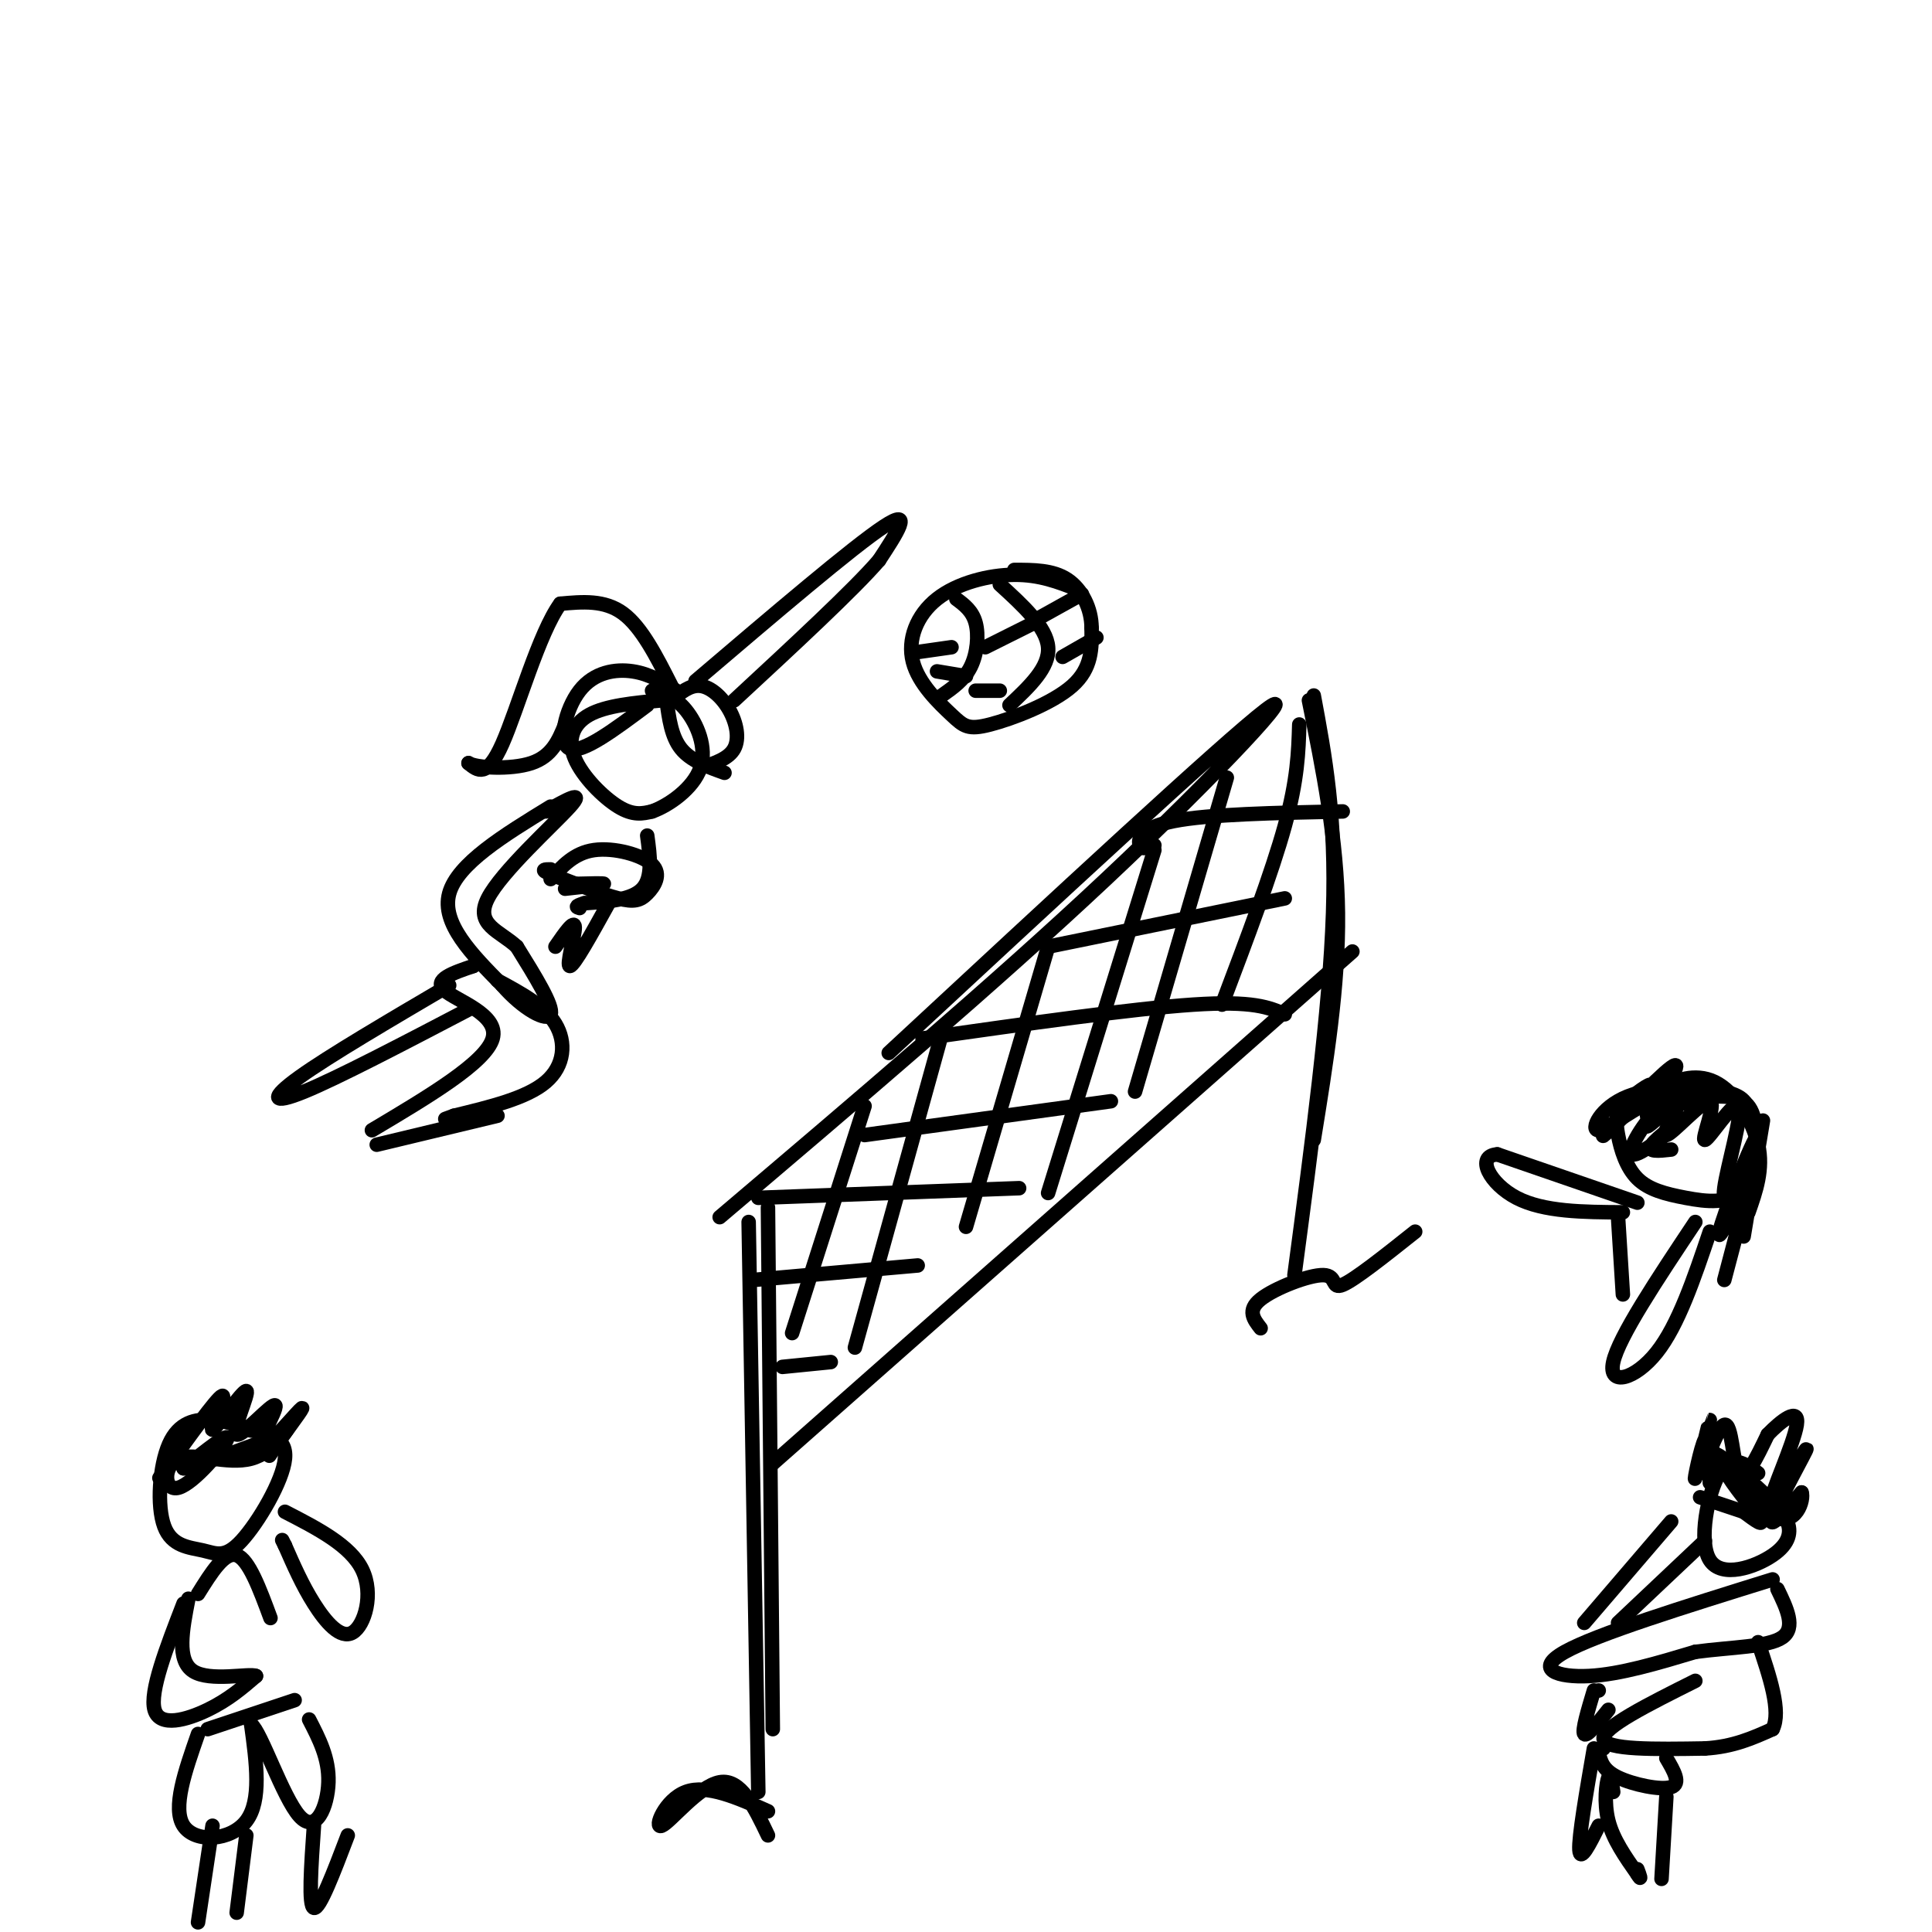 <svg viewBox='0 0 400 400' version='1.1' xmlns='http://www.w3.org/2000/svg' xmlns:xlink='http://www.w3.org/1999/xlink'><g fill='none' stroke='rgb(0,0,0)' stroke-width='3' stroke-linecap='round' stroke-linejoin='round'><path d='M137,145c-5.774,0.542 -11.548,1.083 -15,3c-3.452,1.917 -4.583,5.208 -3,9c1.583,3.792 5.881,8.083 9,10c3.119,1.917 5.060,1.458 7,1'/><path d='M135,168c3.440,-1.214 8.542,-4.750 10,-9c1.458,-4.250 -0.726,-9.214 -3,-12c-2.274,-2.786 -4.637,-3.393 -7,-4'/><path d='M139,145c1.929,-1.619 3.857,-3.238 6,-3c2.143,0.238 4.500,2.333 6,5c1.500,2.667 2.143,5.905 1,8c-1.143,2.095 -4.071,3.048 -7,4'/><path d='M150,160c-3.500,-1.250 -7.000,-2.500 -9,-5c-2.000,-2.500 -2.500,-6.250 -3,-10'/><path d='M140,143c-2.714,-1.732 -5.429,-3.464 -9,-4c-3.571,-0.536 -8.000,0.125 -11,4c-3.000,3.875 -4.571,10.964 -2,12c2.571,1.036 9.286,-3.982 16,-9'/><path d='M139,142c-3.083,-6.083 -6.167,-12.167 -10,-15c-3.833,-2.833 -8.417,-2.417 -13,-2'/><path d='M116,125c-4.378,5.956 -8.822,21.844 -12,29c-3.178,7.156 -5.089,5.578 -7,4'/><path d='M97,158c1.489,0.978 8.711,1.422 13,0c4.289,-1.422 5.644,-4.711 7,-8'/><path d='M144,141c16.333,-13.917 32.667,-27.833 39,-32c6.333,-4.167 2.667,1.417 -1,7'/><path d='M182,116c-5.167,6.000 -17.583,17.500 -30,29'/><path d='M114,167c-9.667,5.917 -19.333,11.833 -21,18c-1.667,6.167 4.667,12.583 11,19'/><path d='M104,204c4.244,4.911 9.356,7.689 10,6c0.644,-1.689 -3.178,-7.844 -7,-14'/><path d='M107,196c-3.512,-3.286 -8.792,-4.500 -6,-10c2.792,-5.500 13.655,-15.286 17,-19c3.345,-3.714 -0.827,-1.357 -5,1'/><path d='M134,173c0.583,4.333 1.167,8.667 -1,11c-2.167,2.333 -7.083,2.667 -12,3'/><path d='M121,187c-2.167,0.667 -1.583,0.833 -1,1'/><path d='M114,182c2.440,-2.710 4.880,-5.419 9,-6c4.120,-0.581 9.919,0.968 12,3c2.081,2.032 0.445,4.547 -1,6c-1.445,1.453 -2.699,1.844 -6,1c-3.301,-0.844 -8.651,-2.922 -14,-5'/><path d='M114,181c-2.333,-1.000 -1.167,-1.000 0,-1'/><path d='M119,183c3.167,-0.083 6.333,-0.167 6,0c-0.333,0.167 -4.167,0.583 -8,1'/><path d='M126,187c-3.578,6.467 -7.156,12.933 -8,13c-0.844,0.067 1.044,-6.267 1,-8c-0.044,-1.733 -2.022,1.133 -4,4'/><path d='M103,203c4.867,2.622 9.733,5.244 12,9c2.267,3.756 1.933,8.644 -2,12c-3.933,3.356 -11.467,5.178 -19,7'/><path d='M94,231c-3.167,1.167 -1.583,0.583 0,0'/><path d='M103,231c0.000,0.000 -25.000,6.000 -25,6'/><path d='M77,234c11.800,-7.022 23.600,-14.044 25,-19c1.400,-4.956 -7.600,-7.844 -10,-10c-2.400,-2.156 1.800,-3.578 6,-5'/><path d='M98,200c1.167,-1.000 1.083,-1.000 1,-1'/><path d='M93,204c-12.444,7.311 -24.889,14.622 -31,19c-6.111,4.378 -5.889,5.822 1,3c6.889,-2.822 20.444,-9.911 34,-17'/><path d='M223,122c-3.891,-1.522 -7.782,-3.043 -13,-3c-5.218,0.043 -11.762,1.651 -16,5c-4.238,3.349 -6.169,8.439 -5,13c1.169,4.561 5.437,8.594 8,11c2.563,2.406 3.421,3.186 8,2c4.579,-1.186 12.880,-4.339 17,-8c4.120,-3.661 4.060,-7.831 4,-12'/><path d='M226,130c0.000,-4.000 -2.000,-8.000 -5,-10c-3.000,-2.000 -7.000,-2.000 -11,-2'/><path d='M198,124c1.667,1.244 3.333,2.489 4,5c0.667,2.511 0.333,6.289 -1,9c-1.333,2.711 -3.667,4.356 -6,6'/><path d='M207,121c4.833,4.417 9.667,8.833 10,13c0.333,4.167 -3.833,8.083 -8,12'/><path d='M190,135c0.000,0.000 7.000,-1.000 7,-1'/><path d='M194,139c0.000,0.000 6.000,1.000 6,1'/><path d='M215,128c0.000,0.000 9.000,-5.000 9,-5'/><path d='M220,136c0.000,0.000 7.000,-4.000 7,-4'/><path d='M204,134c0.000,0.000 10.000,-5.000 10,-5'/><path d='M202,143c0.000,0.000 5.000,0.000 5,0'/><path d='M149,252c28.378,-24.089 56.756,-48.178 80,-70c23.244,-21.822 41.356,-41.378 33,-35c-8.356,6.378 -43.178,38.689 -78,71'/><path d='M155,253c0.000,0.000 2.000,118.000 2,118'/><path d='M159,250c0.000,0.000 1.000,108.000 1,108'/><path d='M160,303c0.000,0.000 120.000,-106.000 120,-106'/><path d='M272,144c2.333,12.500 4.667,25.000 4,45c-0.667,20.000 -4.333,47.500 -8,75'/><path d='M271,145c2.917,14.417 5.833,28.833 6,44c0.167,15.167 -2.417,31.083 -5,47'/><path d='M179,229c0.000,0.000 -15.000,47.000 -15,47'/><path d='M195,214c0.000,0.000 -18.000,65.000 -18,65'/><path d='M217,196c0.000,0.000 -17.000,58.000 -17,58'/><path d='M239,176c0.000,0.000 -22.000,71.000 -22,71'/><path d='M254,161c0.000,0.000 -19.000,65.000 -19,65'/><path d='M269,150c-0.167,5.667 -0.333,11.333 -3,21c-2.667,9.667 -7.833,23.333 -13,37'/><path d='M239,175c-1.267,0.511 -2.533,1.022 -3,0c-0.467,-1.022 -0.133,-3.578 7,-5c7.133,-1.422 21.067,-1.711 35,-2'/><path d='M217,196c0.000,0.000 49.000,-10.000 49,-10'/><path d='M191,215c21.750,-3.083 43.500,-6.167 56,-7c12.500,-0.833 15.750,0.583 19,2'/><path d='M179,235c0.000,0.000 51.000,-7.000 51,-7'/><path d='M157,248c0.000,0.000 54.000,-2.000 54,-2'/><path d='M156,265c0.000,0.000 34.000,-3.000 34,-3'/><path d='M162,283c0.000,0.000 10.000,-1.000 10,-1'/><path d='M159,380c-2.821,-5.899 -5.643,-11.798 -10,-11c-4.357,0.798 -10.250,8.292 -12,9c-1.750,0.708 0.643,-5.369 5,-7c4.357,-1.631 10.679,1.185 17,4'/><path d='M261,275c-1.440,-1.845 -2.881,-3.690 0,-6c2.881,-2.310 10.083,-5.083 13,-5c2.917,0.083 1.548,3.024 4,2c2.452,-1.024 8.726,-6.012 15,-11'/><path d='M55,297c-3.714,-1.354 -7.428,-2.709 -11,-3c-3.572,-0.291 -7.002,0.480 -9,5c-1.998,4.520 -2.563,12.789 -1,17c1.563,4.211 5.254,4.366 8,5c2.746,0.634 4.547,1.748 8,-2c3.453,-3.748 8.558,-12.356 9,-17c0.442,-4.644 -3.779,-5.322 -8,-6'/><path d='M38,332c-3.533,9.133 -7.067,18.267 -6,22c1.067,3.733 6.733,2.067 11,0c4.267,-2.067 7.133,-4.533 10,-7'/><path d='M53,347c-1.289,-0.644 -9.511,1.244 -13,-1c-3.489,-2.244 -2.244,-8.622 -1,-15'/><path d='M59,313c6.786,3.494 13.571,6.988 16,12c2.429,5.012 0.500,11.542 -2,13c-2.500,1.458 -5.571,-2.155 -8,-6c-2.429,-3.845 -4.214,-7.923 -6,-12'/><path d='M59,320c-1.000,-2.000 -0.500,-1.000 0,0'/><path d='M33,306c5.971,-8.314 11.942,-16.628 13,-17c1.058,-0.372 -2.796,7.199 -2,7c0.796,-0.199 6.243,-8.169 7,-8c0.757,0.169 -3.176,8.476 -2,9c1.176,0.524 7.459,-6.736 8,-6c0.541,0.736 -4.662,9.467 -4,10c0.662,0.533 7.189,-7.134 9,-9c1.811,-1.866 -1.095,2.067 -4,6'/><path d='M58,298c-1.383,2.096 -2.840,4.336 -2,3c0.840,-1.336 3.978,-6.249 4,-6c0.022,0.249 -3.071,5.661 -8,7c-4.929,1.339 -11.692,-1.394 -15,0c-3.308,1.394 -3.160,6.914 0,6c3.160,-0.914 9.331,-8.261 10,-10c0.669,-1.739 -4.166,2.131 -9,6'/><path d='M38,304c1.000,0.167 8.000,-2.417 15,-5'/><path d='M41,330c2.750,-4.417 5.500,-8.833 8,-8c2.500,0.833 4.750,6.917 7,13'/><path d='M43,358c0.000,0.000 18.000,-6.000 18,-6'/><path d='M41,359c-2.689,7.689 -5.378,15.378 -3,19c2.378,3.622 9.822,3.178 13,-1c3.178,-4.178 2.089,-12.089 1,-20'/><path d='M52,357c2.012,1.464 6.542,15.125 10,19c3.458,3.875 5.845,-2.036 6,-7c0.155,-4.964 -1.923,-8.982 -4,-13'/><path d='M44,378c0.000,0.000 -3.000,20.000 -3,20'/><path d='M51,380c0.000,0.000 -2.000,16.000 -2,16'/><path d='M65,378c-0.583,8.333 -1.167,16.667 0,17c1.167,0.333 4.083,-7.333 7,-15'/><path d='M346,315c0.000,0.000 -18.000,21.000 -18,21'/><path d='M367,327c-18.222,5.667 -36.444,11.333 -43,15c-6.556,3.667 -1.444,5.333 5,5c6.444,-0.333 14.222,-2.667 22,-5'/><path d='M351,342c7.467,-1.000 15.133,-1.000 18,-3c2.867,-2.000 0.933,-6.000 -1,-10'/><path d='M364,305c-2.793,-2.021 -5.585,-4.041 -8,0c-2.415,4.041 -4.451,14.145 -2,18c2.451,3.855 9.391,1.461 13,-1c3.609,-2.461 3.888,-4.989 3,-7c-0.888,-2.011 -2.944,-3.506 -5,-5'/><path d='M354,307c-0.079,-5.192 -0.158,-10.384 -1,-9c-0.842,1.384 -2.447,9.343 -2,8c0.447,-1.343 2.946,-11.987 3,-12c0.054,-0.013 -2.336,10.605 -2,11c0.336,0.395 3.398,-9.432 5,-10c1.602,-0.568 1.743,8.123 3,10c1.257,1.877 3.628,-3.062 6,-8'/><path d='M366,297c2.739,-2.827 6.588,-5.896 6,-2c-0.588,3.896 -5.611,14.756 -5,15c0.611,0.244 6.857,-10.126 7,-10c0.143,0.126 -5.816,10.750 -7,14c-1.184,3.250 2.408,-0.875 6,-5'/><path d='M373,309c0.560,1.368 -1.040,7.287 -6,5c-4.960,-2.287 -13.279,-12.781 -12,-13c1.279,-0.219 12.157,9.838 13,11c0.843,1.162 -8.350,-6.572 -10,-7c-1.650,-0.428 4.243,6.449 6,9c1.757,2.551 -0.621,0.775 -3,-1'/><path d='M361,313c-3.133,-1.044 -9.467,-3.156 -9,-3c0.467,0.156 7.733,2.578 15,5'/><path d='M351,348c-9.667,4.833 -19.333,9.667 -19,12c0.333,2.333 10.667,2.167 21,2'/><path d='M353,362c5.833,-0.333 9.917,-2.167 14,-4'/><path d='M367,358c1.833,-3.667 -0.583,-10.833 -3,-18'/><path d='M345,364c1.556,2.644 3.111,5.289 1,6c-2.111,0.711 -7.889,-0.511 -11,-2c-3.111,-1.489 -3.556,-3.244 -4,-5'/><path d='M331,363c-0.500,-1.000 0.250,-1.000 1,-1'/><path d='M334,371c-0.289,-2.022 -0.578,-4.044 -1,-3c-0.422,1.044 -0.978,5.156 0,9c0.978,3.844 3.489,7.422 6,11'/><path d='M339,388c1.000,1.667 0.500,0.333 0,-1'/><path d='M345,372c0.000,0.000 -1.000,17.000 -1,17'/><path d='M331,350c0.000,0.000 0.000,0.000 0,0'/><path d='M330,350c-1.250,4.167 -2.500,8.333 -2,9c0.500,0.667 2.750,-2.167 5,-5'/><path d='M330,362c-1.583,9.167 -3.167,18.333 -3,21c0.167,2.667 2.083,-1.167 4,-5'/><path d='M353,319c0.000,0.000 -18.000,17.000 -18,17'/><path d='M354,229c-1.368,-1.348 -2.736,-2.695 -6,-3c-3.264,-0.305 -8.424,0.433 -11,2c-2.576,1.567 -2.570,3.965 -2,7c0.570,3.035 1.702,6.708 4,9c2.298,2.292 5.760,3.202 10,4c4.240,0.798 9.257,1.484 12,-2c2.743,-3.484 3.212,-11.138 2,-15c-1.212,-3.862 -4.106,-3.931 -7,-4'/><path d='M341,231c3.986,-6.083 7.972,-12.166 5,-10c-2.972,2.166 -12.901,12.582 -14,14c-1.099,1.418 6.631,-6.161 9,-9c2.369,-2.839 -0.625,-0.937 -3,1c-2.375,1.937 -4.131,3.911 -2,3c2.131,-0.911 8.151,-4.707 9,-4c0.849,0.707 -3.472,5.916 -4,7c-0.528,1.084 2.736,-1.958 6,-5'/><path d='M347,228c1.784,-1.935 3.244,-4.272 2,-2c-1.244,2.272 -5.192,9.153 -4,9c1.192,-0.153 7.524,-7.339 9,-7c1.476,0.339 -1.903,8.204 -1,8c0.903,-0.204 6.089,-8.478 7,-7c0.911,1.478 -2.454,12.708 -3,17c-0.546,4.292 1.727,1.646 4,-1'/><path d='M361,245c-1.071,3.655 -5.750,13.292 -5,10c0.750,-3.292 6.929,-19.512 8,-20c1.071,-0.488 -2.964,14.756 -7,30'/><path d='M365,232c0.000,0.000 -4.000,24.000 -4,24'/><path d='M347,227c-1.696,-0.429 -3.393,-0.857 -2,-2c1.393,-1.143 5.875,-3.000 10,-1c4.125,2.000 7.893,7.857 9,13c1.107,5.143 -0.446,9.571 -2,14'/><path d='M362,231c-0.110,-1.958 -0.221,-3.916 -5,-5c-4.779,-1.084 -14.228,-1.293 -20,1c-5.772,2.293 -7.867,7.089 -6,7c1.867,-0.089 7.695,-5.062 13,-7c5.305,-1.938 10.087,-0.839 10,0c-0.087,0.839 -5.044,1.420 -10,2'/><path d='M344,229c-3.544,2.998 -7.404,9.494 -6,10c1.404,0.506 8.070,-4.979 9,-6c0.930,-1.021 -3.877,2.423 -5,4c-1.123,1.577 1.439,1.289 4,1'/><path d='M339,249c0.000,0.000 -29.000,-10.000 -29,-10'/><path d='M310,239c-4.600,0.311 -1.600,6.089 4,9c5.600,2.911 13.800,2.956 22,3'/><path d='M351,253c-7.933,11.911 -15.867,23.822 -17,29c-1.133,5.178 4.533,3.622 9,-2c4.467,-5.622 7.733,-15.311 11,-25'/><path d='M335,252c0.000,0.000 1.000,16.000 1,16'/></g>
</svg>